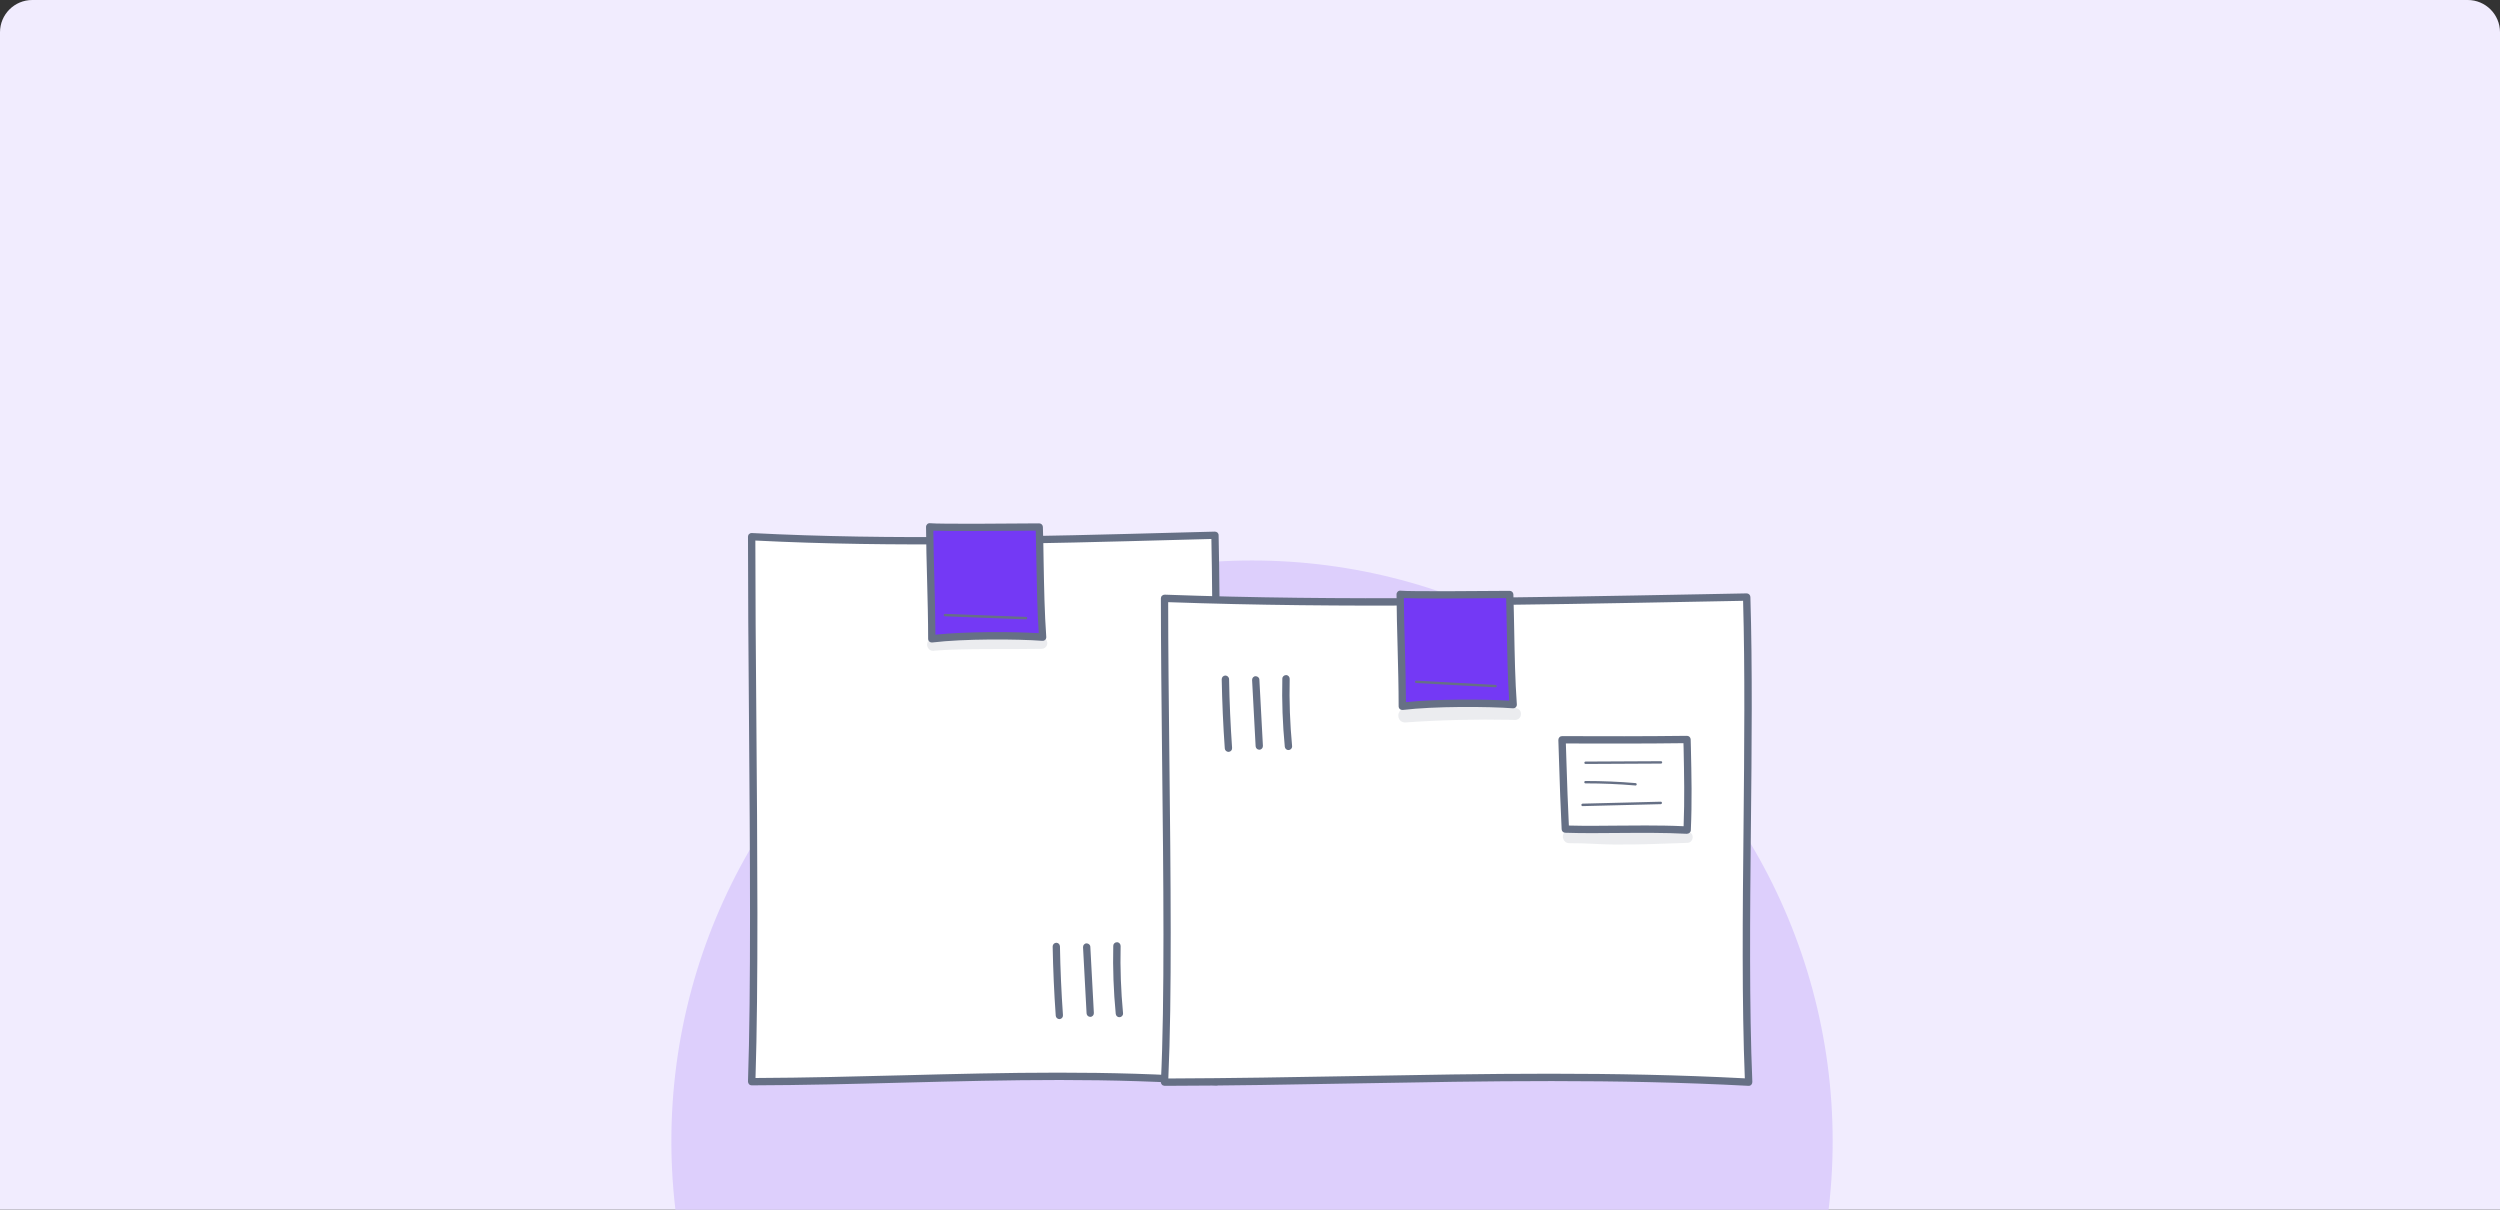<svg width="620" height="300" viewBox="0 0 620 300" fill="none" xmlns="http://www.w3.org/2000/svg">
<rect x="0" y="0" width="620" height="300" fill="#333333" stroke="none"/>
<g clip-path="url(#clip0_1006_8387)">
<path d="M0 8C0 3.582 3.582 0 8 0H612C616.418 0 620 3.582 620 8V300H0V8Z" fill="#F1ECFE"/>
<circle cx="310.5" cy="283" r="144" fill="#DDCFFC"/>
<path d="M301.711 268.256C300.518 228.166 302.196 174.051 301.32 132.734C262.738 133.757 223.895 135.041 186.414 133.087C186.414 174.181 187.552 235.05 186.414 268.256C226.394 268.107 263.036 265.335 301.73 268.256H301.711Z" fill="white"/>
<path d="M186.414 269.167C186.171 269.167 185.929 269.074 185.761 268.888C185.593 268.702 185.5 268.479 185.5 268.218C186.265 245.765 186.003 211.07 185.742 177.529C185.612 161.512 185.5 146.37 185.5 133.087C185.5 132.845 185.593 132.604 185.78 132.436C185.966 132.269 186.209 132.176 186.451 132.194C221.135 133.999 257.535 133.013 292.741 132.064L301.282 131.841C301.524 131.841 301.767 131.934 301.935 132.083C302.102 132.25 302.214 132.473 302.214 132.715C302.643 152.211 302.475 174.944 302.326 196.914C302.158 221.562 301.972 247.067 302.606 268.237C302.606 268.497 302.513 268.739 302.326 268.925C302.14 269.111 301.879 269.186 301.636 269.167C275.362 267.195 250.374 267.828 223.914 268.497C211.756 268.814 199.187 269.13 186.395 269.167H186.414ZM187.327 134.055C187.327 147.095 187.439 161.884 187.57 177.529C187.831 210.624 188.092 244.835 187.365 267.344C199.803 267.288 212.054 266.972 223.895 266.674C250.057 266.005 274.784 265.391 300.778 267.27C300.182 246.267 300.35 221.172 300.517 196.895C300.667 175.278 300.816 152.918 300.424 133.664L292.797 133.869C257.889 134.817 221.788 135.803 187.327 134.055Z" fill="#667085"/>
<path d="M230.553 130.65C230.609 139.654 231.075 149.699 231.075 158.424C239.112 157.438 252.538 157.55 258.58 158.015C257.946 149.216 258.002 139.803 257.722 130.687C250.356 130.743 232.716 130.892 230.553 130.65Z" fill="#7439F5"/>
<path d="M231.074 159.336C230.851 159.336 230.646 159.261 230.478 159.112C230.291 158.945 230.179 158.685 230.179 158.424C230.179 153.792 230.049 148.676 229.918 143.747C229.806 139.393 229.676 134.873 229.657 130.669C229.657 130.408 229.769 130.166 229.956 129.98C230.142 129.813 230.403 129.72 230.664 129.757C232.809 129.999 251.568 129.85 257.722 129.794C258.206 129.794 258.617 130.185 258.635 130.669C258.729 133.608 258.785 136.64 258.822 139.561C258.934 145.681 259.046 152.006 259.474 157.959C259.493 158.22 259.4 158.48 259.213 158.666C259.027 158.852 258.766 158.945 258.505 158.926C252.351 158.461 238.981 158.387 231.186 159.336C231.149 159.336 231.112 159.336 231.074 159.336ZM231.466 131.617C231.503 135.543 231.615 139.672 231.727 143.691C231.839 148.286 231.97 153.029 231.988 157.401C239.54 156.601 251.288 156.638 257.61 157.029C257.237 151.355 257.125 145.365 257.032 139.579C256.976 136.956 256.938 134.259 256.864 131.599C246.664 131.673 235.251 131.748 231.485 131.599L231.466 131.617Z" fill="#667085"/>
<path d="M262.738 252.74C262.272 252.74 261.861 252.368 261.824 251.903C261.414 246.211 261.171 240.444 261.06 234.733C261.06 234.231 261.451 233.821 261.955 233.803C262.458 233.803 262.85 234.193 262.868 234.696C262.962 240.37 263.223 246.118 263.614 251.773C263.652 252.275 263.279 252.703 262.775 252.74C262.756 252.74 262.738 252.74 262.719 252.74H262.738Z" fill="#667085"/>
<path d="M270.384 252.182C269.899 252.182 269.507 251.81 269.47 251.327L268.593 234.9C268.575 234.398 268.948 233.97 269.451 233.952C269.955 233.952 270.384 234.305 270.402 234.807L271.279 251.234C271.297 251.736 270.924 252.164 270.421 252.182C270.421 252.182 270.384 252.182 270.365 252.182H270.384Z" fill="#667085"/>
<path d="M277.618 252.276C277.152 252.276 276.76 251.922 276.704 251.457C276.163 245.858 275.958 240.184 276.089 234.566C276.089 234.064 276.499 233.673 277.003 233.673H277.021C277.525 233.673 277.916 234.101 277.916 234.603C277.786 240.147 277.991 245.746 278.513 251.271C278.569 251.773 278.196 252.22 277.693 252.257C277.655 252.257 277.637 252.257 277.599 252.257L277.618 252.276Z" fill="#667085"/>
<path d="M254.439 153.606L234.337 152.843C234.17 152.843 234.039 152.695 234.039 152.527C234.039 152.36 234.207 152.248 234.356 152.229L254.458 152.992C254.626 152.992 254.756 153.141 254.756 153.308C254.756 153.476 254.607 153.606 254.458 153.606H254.439Z" fill="#667085"/>
<g opacity="0.13">
<path d="M258.244 157.978C257.461 157.978 257.946 158.052 256.64 157.959C248.081 157.624 238.161 157.196 231.019 158.424C229.098 158.982 229.881 161.847 231.839 161.363C238.142 160.787 251.438 161.066 257.89 160.917C258.02 160.917 258.095 160.917 258.132 160.917C258.561 160.954 259.009 160.805 259.307 160.508C260.239 159.633 259.531 157.94 258.263 157.996L258.244 157.978Z" fill="#667085"/>
</g>
<path d="M433.685 268.357C432.174 232.77 434.3 184.718 433.181 148.052C384.698 148.964 335.916 150.117 288.794 148.368C288.794 184.849 290.23 238.871 288.794 268.357C339.03 268.227 385.071 265.771 433.666 268.357H433.685Z" fill="white"/>
<path d="M288.794 269.268C288.551 269.268 288.309 269.175 288.141 268.989C287.973 268.803 287.88 268.561 287.899 268.32C288.869 248.396 288.533 217.608 288.197 187.844C288.048 173.612 287.899 160.181 287.899 148.387C287.899 148.145 287.992 147.903 288.179 147.736C288.365 147.568 288.589 147.475 288.85 147.475C332.466 149.075 378.227 148.201 422.496 147.364L433.181 147.159C433.666 147.159 434.076 147.55 434.095 148.034C434.617 165.353 434.43 185.518 434.225 205.033C434.002 226.91 433.796 249.549 434.58 268.338C434.58 268.599 434.486 268.84 434.319 269.026C434.132 269.212 433.89 269.305 433.629 269.287C400.585 267.538 369.183 268.096 335.935 268.692C320.662 268.971 304.868 269.25 288.813 269.287L288.794 269.268ZM289.708 149.317C289.708 160.869 289.857 173.966 290.006 187.825C290.323 217.143 290.659 247.466 289.745 267.464C305.465 267.408 320.923 267.129 335.879 266.868C368.829 266.273 399.97 265.715 432.715 267.427C431.969 248.805 432.174 226.556 432.398 205.033C432.584 185.872 432.771 166.078 432.286 149.001L422.496 149.187C378.525 150.024 333.082 150.898 289.689 149.336L289.708 149.317Z" fill="#667085"/>
<path d="M347.235 147.382C347.291 156.386 347.757 166.432 347.757 175.156C355.795 174.17 369.221 174.282 375.262 174.747C374.628 165.948 374.684 156.535 374.405 147.42C367.039 147.475 349.398 147.624 347.235 147.382Z" fill="#7439F5"/>
<path d="M347.757 176.068C347.533 176.068 347.328 175.994 347.16 175.845C346.974 175.677 346.862 175.417 346.862 175.157C346.862 170.524 346.731 165.409 346.601 160.479C346.489 156.126 346.358 151.605 346.34 147.401C346.34 147.141 346.452 146.899 346.638 146.713C346.825 146.545 347.086 146.452 347.347 146.49C349.491 146.731 368.251 146.583 374.404 146.527C374.889 146.527 375.299 146.917 375.318 147.401C375.411 150.34 375.467 153.373 375.523 156.293C375.635 162.414 375.747 168.739 376.176 174.692C376.194 174.952 376.101 175.212 375.915 175.398C375.728 175.584 375.467 175.677 375.206 175.659C369.052 175.194 355.682 175.119 347.888 176.068C347.85 176.068 347.813 176.068 347.776 176.068H347.757ZM348.149 148.35C348.186 152.275 348.298 156.405 348.41 160.423C348.54 165.018 348.652 169.762 348.671 174.133C356.223 173.333 367.971 173.371 374.274 173.761C373.901 168.087 373.789 162.097 373.696 156.312C373.64 153.689 373.602 150.973 373.528 148.331C363.328 148.424 351.915 148.48 348.149 148.331V148.35Z" fill="#667085"/>
<path d="M304.663 186.467C304.196 186.467 303.786 186.095 303.749 185.63C303.339 179.937 303.096 174.152 302.984 168.459C302.984 167.957 303.376 167.548 303.879 167.529C304.364 167.529 304.793 167.92 304.812 168.422C304.905 174.096 305.166 179.844 305.558 185.5C305.595 186.002 305.222 186.43 304.719 186.467C304.7 186.467 304.681 186.467 304.663 186.467Z" fill="#667085"/>
<path d="M312.308 185.928C311.824 185.928 311.432 185.556 311.395 185.072L310.518 168.646C310.5 168.143 310.873 167.715 311.376 167.697C311.88 167.697 312.308 168.05 312.327 168.553L313.203 184.979C313.222 185.481 312.849 185.909 312.346 185.928C312.346 185.928 312.308 185.928 312.29 185.928H312.308Z" fill="#667085"/>
<path d="M319.544 186.021C319.078 186.021 318.686 185.667 318.63 185.202C318.089 179.603 317.884 173.929 318.015 168.311C318.015 167.809 318.462 167.418 318.947 167.418C319.45 167.418 319.842 167.846 319.842 168.348C319.712 173.892 319.917 179.491 320.439 185.016C320.495 185.519 320.122 185.965 319.618 186.002C319.581 186.002 319.562 186.002 319.525 186.002L319.544 186.021Z" fill="#667085"/>
<path d="M418.393 206.782C418.393 206.782 418.356 206.782 418.337 206.782C412.762 206.484 407 206.54 401.443 206.577C397.06 206.614 392.548 206.67 388.166 206.521C387.699 206.521 387.308 206.131 387.289 205.665C387.01 200.14 386.823 194.56 386.655 189.165C386.599 187.286 386.525 185.407 386.469 183.509C386.469 183.268 386.562 183.026 386.73 182.84C386.898 182.654 387.14 182.561 387.382 182.561H387.494C397.583 182.598 408.007 182.617 418.375 182.486C418.878 182.486 419.27 182.877 419.288 183.379L419.344 185.537C419.493 192.364 419.643 198.801 419.326 205.889C419.326 206.131 419.214 206.354 419.027 206.521C418.859 206.67 418.636 206.763 418.412 206.763L418.393 206.782ZM408.025 204.717C411.195 204.717 414.384 204.754 417.535 204.903C417.796 198.224 417.666 192.085 417.535 185.574L417.498 184.309C407.69 184.44 397.862 184.402 388.333 184.384C388.389 185.965 388.445 187.528 388.483 189.109C388.651 194.225 388.818 199.489 389.079 204.735C393.163 204.847 397.378 204.791 401.461 204.754C403.643 204.735 405.843 204.717 408.063 204.717H408.025Z" fill="#667085"/>
<path d="M370.862 170.45L351.207 169.39C351.039 169.39 350.909 169.241 350.928 169.073C350.928 168.906 351.058 168.757 351.245 168.794L370.899 169.855C371.067 169.855 371.197 170.004 371.179 170.171C371.179 170.338 371.03 170.45 370.88 170.45H370.862Z" fill="#667085"/>
<path d="M392.474 199.917C392.306 199.917 392.176 199.787 392.176 199.619C392.176 199.452 392.306 199.322 392.474 199.303L411.867 198.819C412.035 198.819 412.166 198.95 412.166 199.117C412.166 199.284 412.035 199.415 411.867 199.433L392.474 199.917Z" fill="#667085"/>
<path d="M405.583 194.801C405.583 194.801 405.583 194.801 405.564 194.801C401.461 194.448 397.303 194.28 393.201 194.28C393.033 194.28 392.902 194.15 392.902 193.983C392.902 193.815 393.033 193.685 393.201 193.685C397.322 193.685 401.499 193.852 405.62 194.206C405.788 194.206 405.918 194.373 405.9 194.541C405.9 194.69 405.75 194.82 405.601 194.82L405.583 194.801Z" fill="#667085"/>
<path d="M393.219 189.462C393.051 189.462 392.921 189.332 392.921 189.165C392.921 188.997 393.051 188.867 393.219 188.867L411.923 188.774C412.09 188.774 412.221 188.904 412.221 189.072C412.221 189.239 412.09 189.369 411.923 189.369L393.219 189.462Z" fill="#667085"/>
<g opacity="0.13">
<path d="M376.791 176.013C376.455 175.696 376.064 175.566 375.616 175.566C375.337 175.51 375.43 175.566 374.609 175.454C365.92 174.506 357.155 175.082 348.466 175.752C346.228 175.789 346.209 179.138 348.466 179.175C357.267 178.543 366.087 178.356 374.889 178.524C375.355 178.487 375.877 178.673 376.306 178.431C377.276 178.096 377.518 176.701 376.791 176.031V176.013Z" fill="#667085"/>
</g>
<g opacity="0.13">
<path d="M419.121 206.409C418.636 206.13 418.058 206.242 417.517 206.186C418.431 206.279 416.66 206.112 416.305 206.112C412.184 206.019 408.063 206 403.923 206.037C399.653 205.87 395.401 205.628 391.131 205.982C390.124 206.112 388.763 205.628 388.036 206.409C387.047 207.34 387.793 209.144 389.155 209.107C393.294 209.07 397.434 209.498 401.574 209.442C407.187 209.479 412.8 209.219 418.412 209.032C419.811 209.051 420.333 207.116 419.121 206.428V206.409Z" fill="#667085"/>
</g>
</g>
<defs>
<clipPath id="clip0_1006_8387">
<path d="M0 8C0 3.582 3.582 0 8 0H612C616.418 0 620 3.582 620 8V300H0V8Z" fill="white"/>
</clipPath>
</defs>
</svg>
